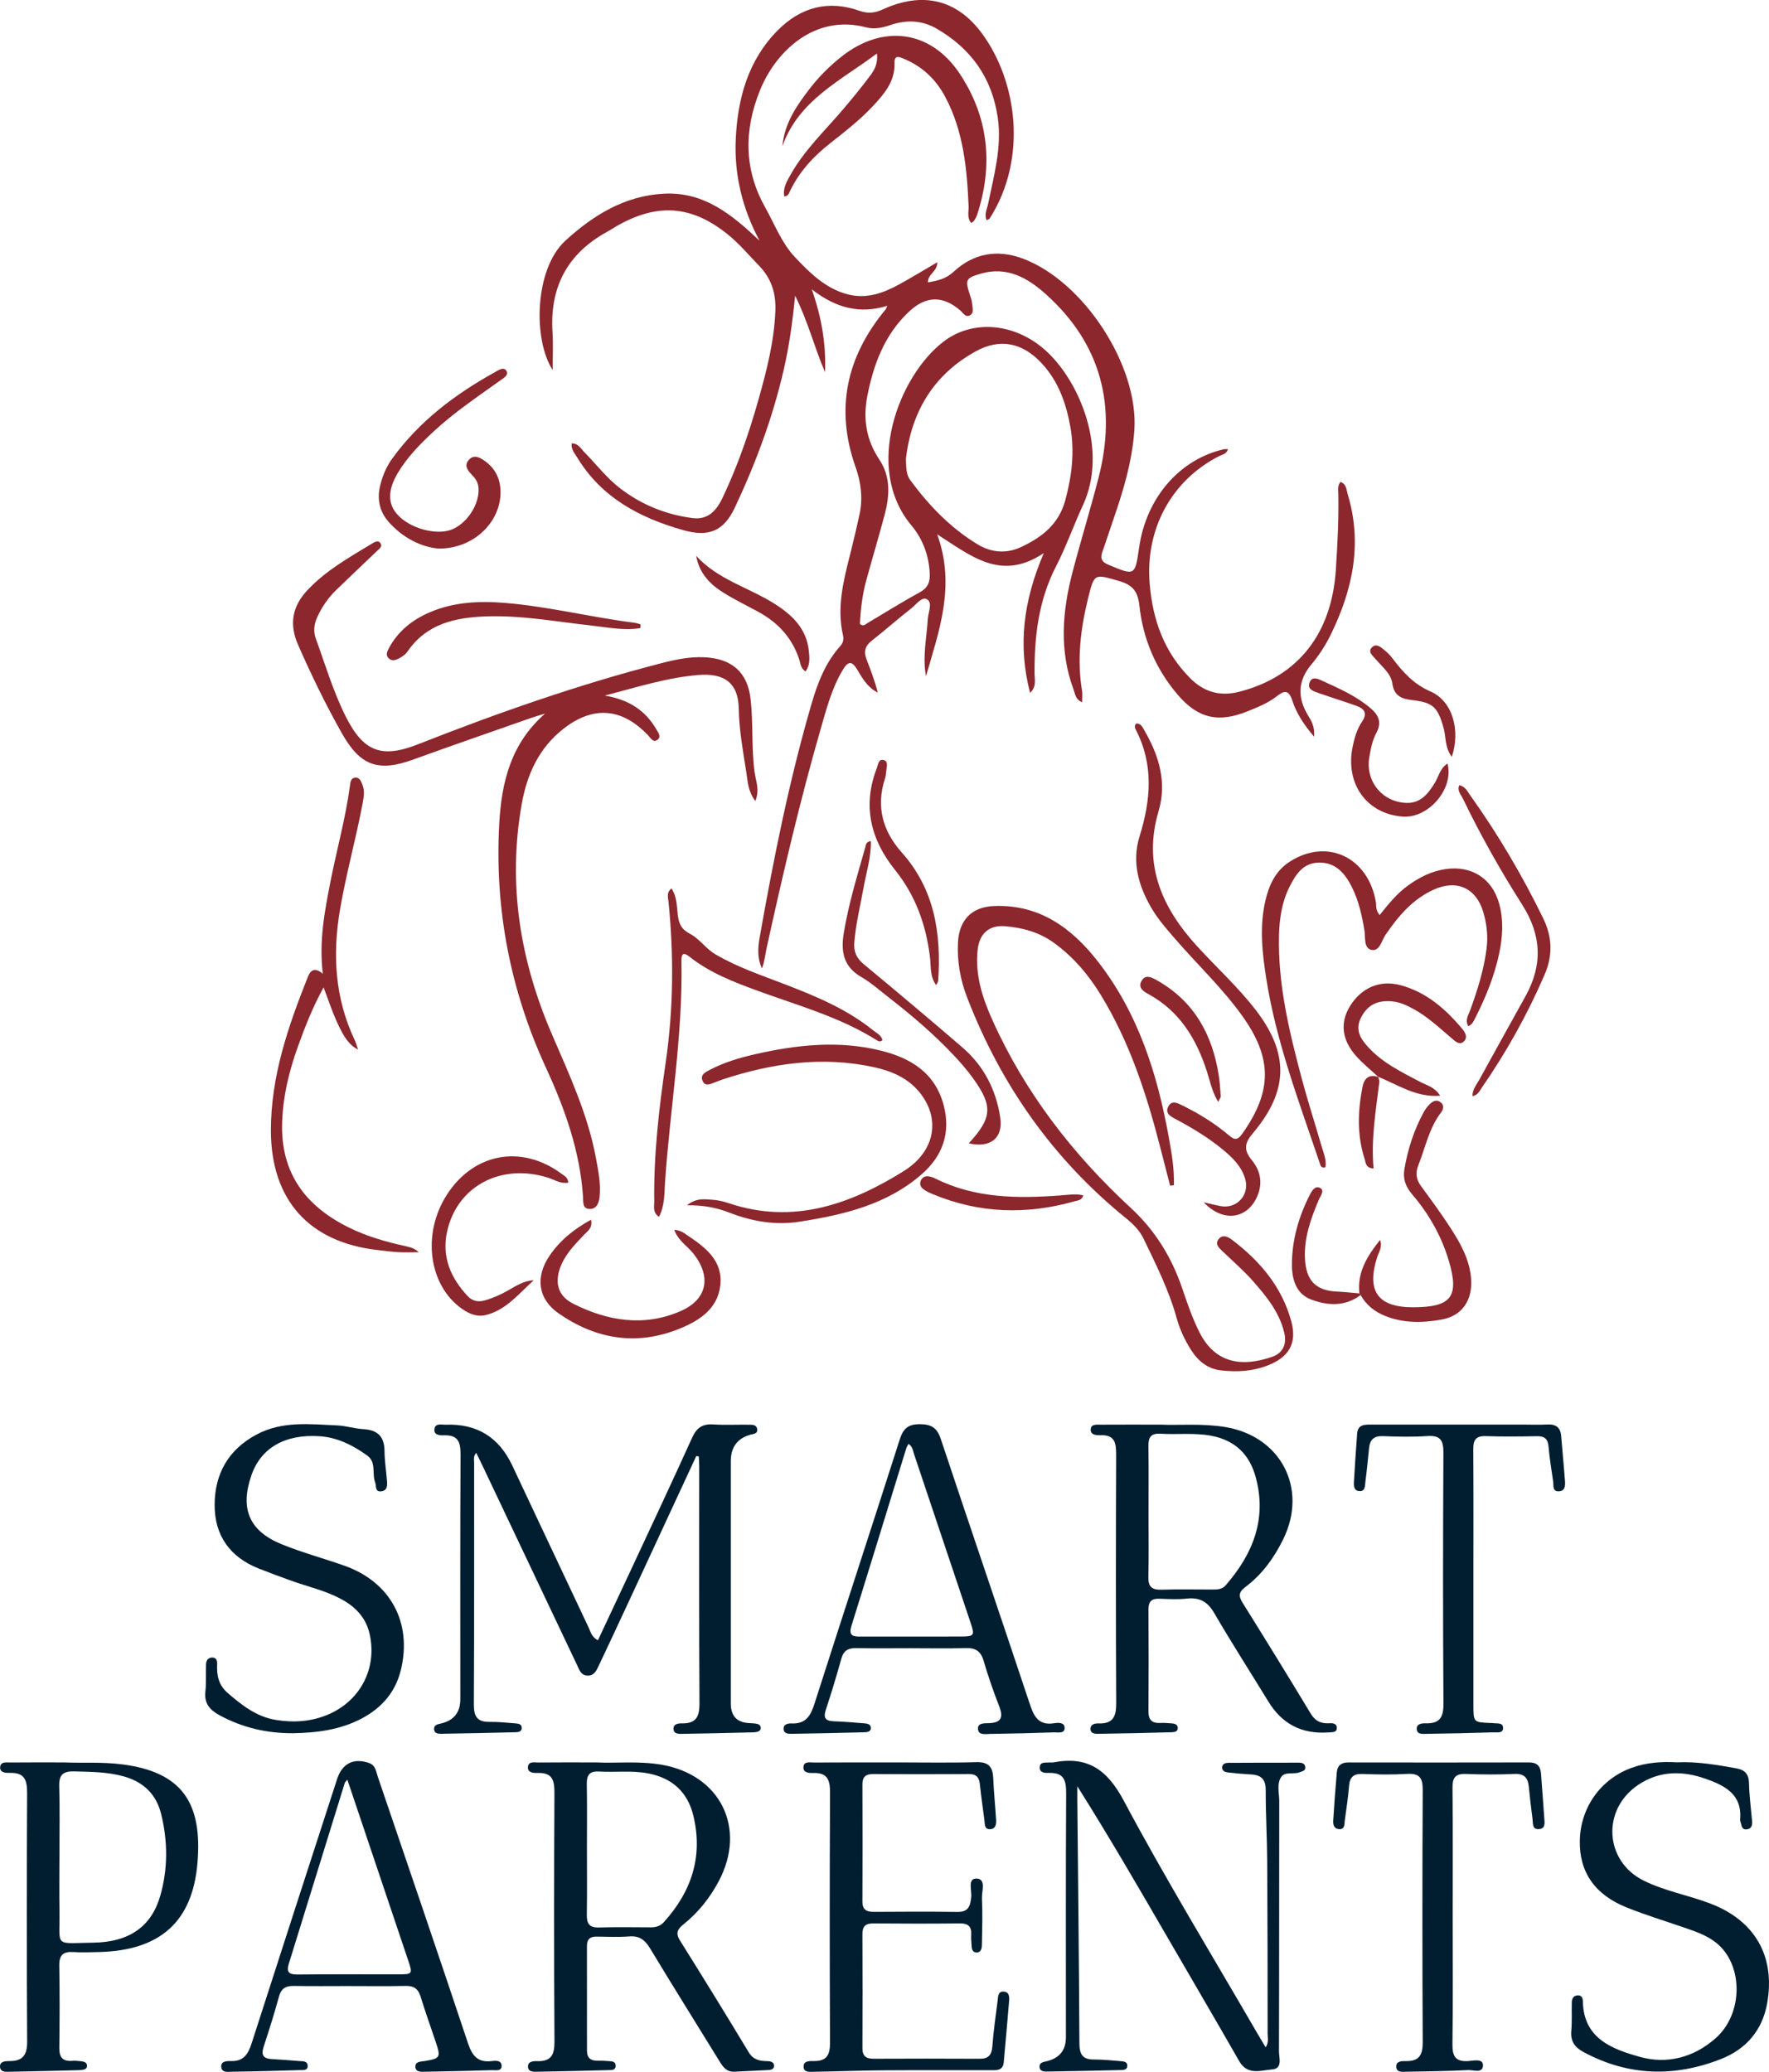 <svg width="374" height="438" viewBox="0 0 374 438" fill="none" xmlns="http://www.w3.org/2000/svg">
<path d="M147.204 307.815C142.28 318.434 137.359 329.055 132.429 339.67C130.486 343.854 128.526 348.03 126.554 352.2C126.08 353.2 125.613 354.267 124.215 354.222C122.806 354.176 122.491 353.027 122.02 352.038C115.297 337.867 108.575 323.695 101.852 309.526C101.5 308.784 101.131 308.05 100.686 307.139C100.013 307.895 100.243 308.641 100.242 309.293C100.226 326.27 100.277 343.247 100.178 360.222C100.163 362.737 100.775 364.043 103.467 364.013C105.307 363.992 107.152 364.186 108.992 364.327C109.634 364.376 110.376 364.497 110.301 365.389C110.242 366.093 109.6 366.187 109.048 366.2C103.786 366.324 98.525 366.444 93.263 366.525C92.643 366.534 91.844 366.461 91.775 365.621C91.691 364.622 92.547 364.519 93.269 364.346C95.969 363.699 97.321 361.996 97.323 359.238C97.323 341.985 97.284 324.73 97.366 307.477C97.378 304.947 96.906 303.376 93.975 303.428C93.204 303.442 91.771 303.501 91.837 302.246C91.914 300.768 93.353 301.22 94.267 301.186C100.807 300.951 105.483 303.821 108.295 309.795C113.681 321.229 119.057 332.669 124.461 344.095C124.876 344.972 125.055 346.046 126.41 346.767C128.685 341.917 130.951 337.117 133.192 332.306C137.594 322.855 142.035 313.424 146.332 303.927C147.274 301.845 148.511 300.982 150.775 301.129C153.259 301.291 155.762 301.158 158.256 301.19C158.973 301.199 159.89 301.11 160.072 302.057C160.277 303.131 159.285 303.118 158.618 303.309C155.877 304.092 154.506 305.959 154.505 308.908C154.505 325.978 154.505 343.046 154.505 360.116C154.505 362.752 155.783 364.134 158.339 364.262C158.891 364.291 159.447 364.318 159.989 364.419C160.467 364.508 160.863 364.805 160.831 365.343C160.799 365.888 160.36 366.082 159.879 366.166C159.697 366.198 159.512 366.216 159.328 366.219C154.343 366.337 149.36 366.47 144.373 366.543C143.599 366.554 142.474 366.648 142.394 365.544C142.314 364.424 143.426 364.311 144.209 364.325C147.138 364.378 147.898 362.916 147.882 360.16C147.782 343.461 147.833 326.76 147.828 310.06C147.828 309.339 147.767 308.618 147.735 307.895C147.559 307.869 147.381 307.842 147.204 307.815Z" fill="#011E31"/>
<path d="M245.28 301.172C249.213 301.347 254.102 300.882 258.981 301.672C270.758 303.581 276.579 314.636 271.301 325.392C269.376 329.318 266.828 332.858 263.294 335.504C261.798 336.624 261.861 337.482 262.754 338.91C267.591 346.657 272.384 354.432 277.101 362.252C278.044 363.817 279.228 364.394 280.958 364.302C281.669 364.264 282.634 364.278 282.627 365.293C282.62 366.337 281.637 366.157 280.935 366.242C280.844 366.253 280.749 366.244 280.658 366.249C275.185 366.602 271.014 364.419 268.147 359.701C264.348 353.481 260.397 347.351 256.738 341.052C255.339 338.639 253.674 337.653 250.942 337.95C249.026 338.158 247.066 338.05 245.128 337.979C243.491 337.918 242.794 338.55 242.805 340.234C242.853 347.428 242.855 354.623 242.805 361.816C242.792 363.628 243.6 364.321 245.322 364.239C246.059 364.205 246.8 364.257 247.537 364.312C248.189 364.36 248.967 364.453 249.004 365.259C249.045 366.128 248.237 366.191 247.601 366.207C242.527 366.337 237.451 366.463 232.375 366.531C231.608 366.541 230.488 366.584 230.553 365.386C230.601 364.492 231.547 364.307 232.266 364.335C235.42 364.456 236.007 362.745 235.991 359.964C235.898 342.533 235.912 325.1 235.978 307.669C235.987 305.166 235.796 303.269 232.578 303.408C231.815 303.44 230.43 303.366 230.608 302.048C230.747 301.021 231.895 301.188 232.694 301.183C236.574 301.158 240.451 301.172 245.281 301.172H245.28ZM242.819 319.816C242.819 324.333 242.896 328.852 242.785 333.367C242.734 335.441 243.523 336.13 245.542 336.068C249.138 335.958 252.741 336.036 256.343 336.034C257.366 336.034 258.366 336.02 259.131 335.142C264.904 328.505 267.901 321.076 265.464 312.215C264.154 307.452 261.094 304.477 256.093 303.529C252.506 302.849 248.91 303.312 245.326 303.097C243.35 302.977 242.76 303.848 242.794 305.712C242.878 310.413 242.821 315.115 242.821 319.817L242.819 319.816Z" fill="#011E31"/>
<path d="M126.096 372.581C130.104 372.798 135 372.23 139.876 373.069C152.305 375.205 157.9 386.497 151.97 397.668C150.091 401.21 147.625 404.327 144.485 406.827C143.155 407.886 142.823 408.734 143.779 410.26C148.671 418.082 153.523 425.932 158.278 433.837C159.269 435.484 160.614 435.709 162.236 435.733C162.896 435.744 163.662 435.915 163.646 436.731C163.628 437.573 162.824 437.601 162.181 437.635C159.877 437.756 157.57 437.838 155.267 437.964C153.591 438.057 152.838 436.932 152.089 435.716C147.204 427.78 142.255 419.883 137.443 411.903C136.367 410.121 135.196 409.197 133.035 409.366C130.739 409.544 128.419 409.437 126.11 409.407C124.718 409.389 124.088 410.007 124.092 411.398C124.108 418.778 124.108 426.156 124.099 433.536C124.097 435.082 124.912 435.669 126.362 435.644C127.1 435.632 127.841 435.652 128.576 435.714C129.293 435.774 130.211 435.725 130.156 436.789C130.109 437.674 129.289 437.619 128.663 437.635C123.68 437.763 118.697 437.886 113.712 437.966C112.918 437.979 111.765 438.078 111.642 437.065C111.481 435.764 112.753 435.71 113.612 435.735C116.586 435.815 117.24 434.32 117.224 431.578C117.119 414.052 117.128 396.525 117.217 378.998C117.231 376.359 116.773 374.714 113.697 374.812C112.929 374.837 111.522 374.837 111.615 373.557C111.708 372.275 113.007 372.609 113.858 372.6C117.645 372.559 121.432 372.583 126.092 372.583L126.096 372.581ZM124.09 390.947C124.09 395.56 124.137 400.173 124.067 404.787C124.04 406.596 124.545 407.532 126.561 407.477C130.254 407.375 133.952 407.434 137.648 407.448C138.721 407.452 139.614 407.158 140.359 406.336C146.211 399.885 148.655 392.46 146.594 383.867C145.409 378.919 142.201 375.926 137.132 374.922C133.641 374.231 130.129 374.719 126.633 374.511C124.684 374.395 124.03 375.221 124.062 377.107C124.142 381.718 124.088 386.333 124.088 390.947H124.09Z" fill="#011E31"/>
<path d="M267.589 432.815C268.288 431.718 268.001 430.789 268.001 429.918C267.994 417.742 267.987 405.563 267.91 393.386C267.878 388.408 267.579 383.431 267.595 378.453C267.602 376.202 266.676 375.25 264.546 375.129C262.89 375.036 261.233 374.897 259.588 374.7C258.942 374.621 258.252 374.313 258.4 373.475C258.512 372.839 259.135 372.672 259.703 372.668C264.69 372.643 269.679 372.632 274.666 372.638C275.235 372.638 275.825 372.803 275.948 373.46C276.114 374.356 275.366 374.427 274.766 374.668C273.485 375.179 271.685 374.443 270.87 375.661C269.871 377.155 270.46 379.074 270.456 380.803C270.424 398.425 270.456 416.045 270.399 433.666C270.394 435.053 271.237 437.313 268.939 437.487C266.575 437.667 263.756 438.814 262.005 435.753C257.054 427.105 252.014 418.509 247.014 409.89C240.77 399.123 234.532 388.351 227.768 377.621C227.768 378.567 227.76 379.512 227.768 380.458C227.928 397.613 228.124 414.768 228.208 431.923C228.219 434.19 228.786 435.399 231.241 435.388C233.173 435.381 235.11 435.589 237.041 435.742C237.686 435.794 238.417 435.92 238.328 436.82C238.258 437.528 237.615 437.607 237.067 437.619C231.806 437.742 226.546 437.856 221.285 437.934C220.661 437.943 219.864 437.852 219.778 437.035C219.673 436.034 220.536 435.931 221.26 435.76C223.987 435.116 225.351 433.43 225.353 430.704C225.353 413.545 225.307 396.384 225.402 379.226C225.416 376.518 225.049 374.709 221.797 374.801C221.051 374.823 219.645 374.853 219.83 373.471C219.976 372.394 221.112 372.677 221.902 372.592C222.176 372.561 222.463 372.624 222.731 372.574C229.934 371.205 234.065 374.064 237.597 380.695C246.444 397.294 256.271 413.374 265.707 429.66C266.291 430.67 266.901 431.663 267.591 432.819L267.589 432.815Z" fill="#011E31"/>
<path d="M13.655 372.583C17.157 372.75 21.483 372.44 25.824 372.992C38.436 374.597 42.86 381.092 41.738 393.951C40.651 406.434 33.672 412.327 21.037 412.665C19.192 412.715 17.337 412.787 15.497 412.671C13.386 412.539 12.495 413.287 12.532 415.498C12.632 421.306 12.618 427.118 12.539 432.928C12.511 434.959 13.288 435.832 15.31 435.668C15.948 435.616 16.601 435.7 17.243 435.767C17.82 435.828 18.403 436.054 18.403 436.715C18.403 437.402 17.792 437.539 17.22 437.605C17.036 437.626 16.852 437.639 16.667 437.644C11.869 437.76 7.071 437.895 2.273 437.97C1.41 437.982 0.121 438.184 0.007 436.989C-0.112 435.73 1.187 435.719 2.052 435.718C4.928 435.718 5.757 434.329 5.741 431.539C5.636 414.109 5.647 396.678 5.732 379.247C5.745 376.555 5.388 374.707 2.118 374.794C1.36 374.814 -0.077 374.832 0.034 373.553C0.137 372.33 1.437 372.608 2.3 372.597C5.809 372.558 9.318 372.581 13.655 372.581V372.583ZM12.562 392.532C12.562 396.308 12.511 400.084 12.573 403.859C12.707 411.789 11.224 410.798 19.689 410.687C27.354 410.588 32.041 407.244 33.894 400.745C35.514 395.062 35.484 389.296 34.084 383.551C33.05 379.301 30.34 376.717 26.163 375.538C22.745 374.573 19.257 374.586 15.75 374.481C13.37 374.41 12.448 375.15 12.521 377.613C12.669 382.582 12.566 387.559 12.564 392.532H12.562Z" fill="#011E31"/>
<path d="M189.542 372.579C195.174 372.579 200.81 372.691 206.438 372.527C209.017 372.452 209.887 373.542 209.988 375.894C210.115 378.837 210.413 381.771 210.596 384.713C210.657 385.685 210.48 386.716 209.241 386.702C208.073 386.689 208.232 385.589 208.127 384.813C207.781 382.257 207.428 379.704 207.152 377.14C206.996 375.7 206.365 375.032 204.848 375.041C198.107 375.082 191.366 375.084 184.626 375.039C182.975 375.029 182.321 375.67 182.33 377.331C182.372 385.537 182.372 393.745 182.331 401.952C182.323 403.677 183.137 404.183 184.713 404.174C190.624 404.138 196.534 404.104 202.443 404.188C204.746 404.22 205.137 402.943 205.335 401.061C205.483 399.658 204.509 397.066 206.476 397.135C208.549 397.208 207.535 399.822 207.604 401.3C207.756 404.519 207.654 407.752 207.597 410.979C207.583 411.784 207.522 412.836 206.353 412.745C205.404 412.672 205.449 411.725 205.39 411.002C205.337 410.359 205.29 409.709 205.333 409.068C205.452 407.314 204.727 406.593 202.914 406.615C196.82 406.684 190.725 406.672 184.63 406.622C182.979 406.608 182.321 407.234 182.33 408.901C182.374 416.924 182.374 424.947 182.333 432.97C182.324 434.672 183.107 435.231 184.696 435.226C192.175 435.197 199.654 435.188 207.134 435.231C209.034 435.242 209.673 434.383 209.806 432.564C210.045 429.352 210.509 426.158 210.915 422.96C211.026 422.091 210.958 420.885 212.317 421.04C213.394 421.163 213.41 422.187 213.344 423.013C212.992 427.327 212.6 431.638 212.215 435.949C212.046 437.857 210.587 437.647 209.314 437.649C201.742 437.665 194.17 437.622 186.598 437.677C181.8 437.713 177.002 437.904 172.204 437.973C171.34 437.985 170.008 438.199 169.901 437.044C169.767 435.591 171.227 435.71 172.153 435.712C174.863 435.719 175.489 434.318 175.478 431.843C175.401 414.23 175.396 396.617 175.483 379.004C175.496 376.36 175.002 374.731 171.946 374.817C171.176 374.838 169.774 374.849 169.86 373.565C169.945 372.265 171.247 372.609 172.09 372.604C177.908 372.568 183.726 372.586 189.543 372.584L189.542 372.579Z" fill="#011E31"/>
<path d="M354.582 372.561C358.854 372.378 362.944 373.094 367.039 373.82C368.842 374.141 369.73 374.997 369.773 376.956C369.831 379.621 370.183 382.281 370.422 384.941C370.505 385.876 370.318 386.661 369.227 386.74C368.175 386.816 368.232 385.853 367.988 385.205C367.924 385.036 367.872 384.84 367.888 384.663C368.378 379.325 364.652 377.468 360.594 376.039C355.657 374.297 350.79 374.317 346.283 377.374C338.573 382.603 339.236 393.489 347.518 397.577C352.013 399.796 356.987 400.656 361.644 402.438C371.051 406.04 375.35 413.577 373.626 423.437C372.608 429.261 369.131 433.205 363.869 435.278C354.022 439.159 344.232 438.922 334.751 433.791C332.923 432.803 332.016 431.528 332.201 429.379C332.374 427.363 332.258 425.325 332.306 423.297C332.326 422.479 332.679 421.835 333.608 421.824C334.488 421.814 334.64 422.52 334.652 423.17C334.806 431.008 340.936 433.214 346.691 434.829C352.396 436.43 358.053 435.005 362.719 430.887C368.637 425.665 368.626 415.124 362.657 410.573C360.87 409.211 358.786 408.438 356.689 407.71C352.418 406.227 348.076 404.92 343.886 403.236C337.097 400.506 333.859 395.683 334.002 389.07C334.15 382.128 338.398 376.149 344.844 373.767C348.028 372.59 351.323 372.38 354.58 372.563L354.582 372.561Z" fill="#011E31"/>
<path d="M61.823 366.406C56.367 366.426 51.231 365.225 46.404 362.605C44.322 361.474 43.151 360.103 43.422 357.596C43.628 355.68 43.486 353.727 43.562 351.793C43.594 350.967 44.067 350.36 44.965 350.412C45.823 350.462 45.935 351.199 45.907 351.847C45.802 354.149 46.201 356.205 48.064 357.833C51.086 360.473 54.249 362.938 58.3 363.596C62.067 364.209 65.835 363.984 69.443 362.428C76.227 359.499 79.759 352.652 78.148 345.442C77.363 341.929 75.095 339.631 72.039 338C68.759 336.25 65.125 335.441 61.654 334.2C59.309 333.363 56.974 332.496 54.661 331.576C48.597 329.161 45.365 324.596 45.377 318.156C45.39 311.6 48.25 306.478 54.226 303.275C59.685 300.348 65.528 301.088 71.314 301.338C73.145 301.416 74.951 302.025 76.784 302.124C79.8 302.288 81.271 303.659 81.294 306.745C81.311 308.857 81.647 310.963 81.817 313.075C81.894 314.024 81.895 315.076 80.69 315.261C79.203 315.489 79.599 314.122 79.307 313.359C78.602 311.518 79.615 309.136 77.645 307.715C74.614 305.529 71.33 303.862 67.514 303.622C60.206 303.163 55.148 306.107 53.142 311.912C50.723 318.915 52.661 323.645 59.502 326.441C63.847 328.216 68.416 329.441 72.851 331.01C82.539 334.437 87.18 343.032 84.76 352.999C83.625 357.68 80.763 361.007 76.555 363.254C71.947 365.715 66.937 366.335 61.825 366.41L61.823 366.406Z" fill="#011E31"/>
<path d="M192.751 348.441C188.873 348.441 184.993 348.498 181.117 348.416C179.406 348.38 178.364 348.875 177.876 350.645C176.872 354.286 175.763 357.902 174.586 361.492C174.012 363.242 174.592 363.833 176.31 363.888C178.429 363.956 180.543 364.155 182.658 364.312C183.316 364.362 184.091 364.469 184.113 365.272C184.137 366.123 183.339 366.194 182.692 366.21C177.619 366.335 172.545 366.456 167.471 366.534C166.766 366.545 165.786 366.548 165.675 365.635C165.538 364.485 166.617 364.307 167.399 364.341C170.437 364.469 171.413 362.63 172.228 360.08C178.175 341.468 184.28 322.905 190.226 304.291C190.963 301.989 192.016 301.06 194.503 301.079C196.914 301.097 198.116 301.847 198.893 304.185C205.123 322.901 211.513 341.563 217.733 360.281C218.619 362.95 219.627 364.804 222.856 364.3C223.678 364.172 225.072 364.059 225.083 365.274C225.095 366.563 223.717 366.199 222.877 366.228C218.359 366.376 213.838 366.495 209.318 366.557C208.373 366.57 206.911 366.876 206.768 365.599C206.613 364.198 208.109 364.314 209.043 364.285C211.659 364.205 212.174 363.089 211.256 360.735C210.019 357.561 208.901 354.329 207.941 351.06C207.335 348.991 206.166 348.343 204.103 348.409C200.321 348.532 196.532 348.444 192.747 348.444L192.751 348.441ZM192.073 305.24C191.899 305.581 191.699 305.865 191.601 306.181C187.741 318.689 183.922 331.209 180.014 343.703C179.318 345.928 180.491 345.984 182.078 345.98C189.005 345.961 195.932 345.982 202.858 345.969C206.037 345.962 206.132 345.838 205.142 342.878C201.197 331.074 197.237 319.274 193.27 307.477C193.016 306.725 192.983 305.844 192.075 305.242L192.073 305.24Z" fill="#011E31"/>
<path d="M73.792 419.857C69.914 419.857 66.034 419.91 62.158 419.834C60.429 419.8 59.45 420.348 58.971 422.118C58.004 425.674 56.884 429.19 55.74 432.694C55.209 434.318 55.567 435.182 57.355 435.29C59.288 435.408 61.219 435.534 63.148 435.705C63.929 435.775 65.061 435.62 65.049 436.777C65.04 437.781 63.989 437.614 63.303 437.634C58.6 437.772 53.895 437.908 49.189 437.963C48.275 437.974 46.823 438.296 46.768 436.875C46.722 435.684 48.061 435.695 48.925 435.716C51.614 435.78 52.513 434.097 53.224 431.886C59.202 413.282 65.239 394.697 71.266 376.108C72.344 372.782 74.767 371.584 78.007 372.7C79.405 373.181 79.492 374.479 79.863 375.572C86.246 394.335 92.659 413.088 98.922 431.891C99.808 434.55 100.95 436.077 103.943 435.721C104.751 435.625 106.106 435.493 106.051 436.813C106.004 437.922 104.776 437.619 104.016 437.642C99.313 437.785 94.608 437.894 89.903 437.97C89.111 437.983 87.959 438.088 87.831 437.073C87.667 435.768 88.927 435.858 89.797 435.712C93.06 435.16 93.206 434.95 92.167 431.81C91.095 428.571 89.917 425.368 88.927 422.104C88.408 420.397 87.456 419.789 85.706 419.83C81.737 419.923 77.766 419.859 73.796 419.861L73.792 419.857ZM73.439 376.242C73.127 376.61 72.95 376.728 72.902 376.886C68.953 389.638 65.022 402.396 61.062 415.144C60.531 416.853 61.026 417.434 62.839 417.416C69.941 417.345 77.044 417.395 84.145 417.384C87.258 417.379 87.278 417.355 86.242 414.273C82.371 402.752 78.488 391.234 74.609 379.714C74.236 378.606 73.862 377.497 73.439 376.24V376.242Z" fill="#011E31"/>
<path d="M307.122 405.307C307.122 414.254 307.201 423.203 307.072 432.148C307.035 434.737 307.755 435.917 310.49 435.711C311.551 435.631 313.523 435.145 313.527 436.597C313.53 438.399 311.526 437.575 310.417 437.628C306.085 437.833 301.745 437.91 297.407 437.967C296.562 437.977 295.259 438.212 295.193 436.946C295.127 435.68 296.425 435.709 297.28 435.721C300.089 435.764 300.802 434.365 300.789 431.731C300.698 413.93 300.702 396.127 300.789 378.325C300.802 375.802 300.044 374.855 297.471 375.01C294.342 375.199 291.19 375.14 288.054 375.026C286.189 374.958 285.378 375.658 285.224 377.504C285.017 379.979 284.641 382.442 284.31 384.906C284.204 385.679 284.356 386.759 283.119 386.694C282.056 386.637 281.81 385.748 281.867 384.87C282.088 381.47 282.331 378.069 282.625 374.675C282.746 373.281 283.543 372.587 285.025 372.588C297.771 372.608 310.517 372.61 323.263 372.583C324.864 372.579 325.668 373.283 325.786 374.841C326.028 378.056 326.28 381.272 326.501 384.487C326.563 385.397 326.742 386.535 325.454 386.676C323.868 386.848 324.131 385.454 324.007 384.543C323.695 382.262 323.441 379.972 323.213 377.681C323.028 375.824 322.236 374.928 320.186 375.017C316.775 375.167 313.348 375.159 309.936 375.021C307.728 374.93 307.065 375.774 307.087 377.916C307.174 387.046 307.124 396.178 307.124 405.31L307.122 405.307Z" fill="#011E31"/>
<path d="M311.507 333.826C311.507 342.682 311.501 351.539 311.507 360.395C311.508 364.096 311.519 364.096 315.085 364.248C315.27 364.255 315.459 364.235 315.638 364.267C316.477 364.422 317.807 364.05 317.774 365.368C317.745 366.481 316.515 366.199 315.752 366.222C311.045 366.363 306.338 366.482 301.631 366.539C300.791 366.55 299.498 366.732 299.522 365.407C299.539 364.381 300.679 364.292 301.476 364.314C304.361 364.39 305.19 363.051 305.172 360.226C305.056 342.513 305.068 324.801 305.163 307.088C305.177 304.501 304.526 303.401 301.77 303.588C298.643 303.801 295.489 303.725 292.352 303.607C290.464 303.536 289.634 304.364 289.452 306.113C289.204 308.495 288.976 310.881 288.671 313.256C288.562 314.098 288.694 315.341 287.321 315.218C286.246 315.122 286.196 314.118 286.246 313.276C286.447 309.873 286.665 306.47 286.923 303.072C287.073 301.102 288.558 301.161 289.987 301.161C300.611 301.165 311.234 301.161 321.858 301.161C323.613 301.161 325.372 301.241 327.123 301.145C328.933 301.045 329.91 301.745 330.06 303.584C330.313 306.706 330.627 309.823 330.857 312.946C330.93 313.95 330.985 315.202 329.564 315.266C328.163 315.33 328.492 314.039 328.369 313.208C328.006 310.747 327.603 308.287 327.391 305.812C327.25 304.159 326.513 303.591 324.916 303.62C321.314 303.684 317.708 303.729 314.11 303.604C311.959 303.529 311.462 304.485 311.476 306.426C311.542 315.558 311.507 324.692 311.505 333.826H311.507Z" fill="#011E31"/>
<path d="M198.139 112.964C202.09 123.857 198.529 133.362 195.771 142.959C194.999 138.883 195.916 134.873 196.156 130.842C196.242 129.413 197.222 127.479 196.012 126.717C194.906 126.023 193.696 127.814 192.653 128.626C189.813 130.833 187.124 133.235 184.293 135.457C182.907 136.544 182.572 137.754 183.18 139.33C184.066 141.629 184.943 143.931 185.58 146.413C183.489 145.38 182.34 143.452 181.247 141.586C180.085 139.599 179.268 139.818 178.197 141.597C175.875 145.448 174.759 149.753 173.536 153.994C169.141 169.241 165.533 184.687 162.131 200.18C161.803 201.678 161.66 203.218 161.093 204.737C160.095 202.639 160.212 200.399 160.589 198.281C163.529 181.66 166.822 165.112 171.546 148.884C172.843 144.431 174.474 140.121 177.644 136.59C178.263 135.901 178.423 135.169 178.224 134.297C176.877 128.407 178.322 122.768 179.753 117.12C180.456 114.351 181.105 111.568 181.711 108.778C182.456 105.349 182.046 102.009 180.878 98.713C176.514 86.392 178.987 75.356 187.229 65.423C187.338 65.293 187.377 65.106 187.582 64.647C181.807 66.434 176.747 65.151 171.625 61.166C173.764 67.278 174.647 72.878 174.437 78.686C172.211 73.578 170.905 68.151 168.1 62.499C167.547 68.222 166.829 73.224 165.695 78.159C163.37 88.278 159.767 97.946 155.357 107.313C153.009 112.3 149.813 113.591 144.469 112.081C135.234 109.473 127.141 105.189 121.992 96.648C121.484 95.804 120.729 95.044 120.861 93.754C122.191 93.669 122.728 94.766 123.434 95.48C126.026 98.099 128.246 101.063 131.224 103.325C135.754 106.765 140.825 108.798 146.43 109.526C149.789 109.962 151.542 107.808 152.785 105.189C155.955 98.505 158.365 91.529 160.373 84.419C162.102 78.294 163.677 72.139 163.928 65.717C164.072 62.015 163.11 58.892 160.469 56.163C158.289 53.91 156.283 51.501 153.821 49.522C146.393 43.551 139.316 42.893 130.962 47.465C130.072 47.953 129.229 48.526 128.337 49.014C119.922 53.633 116.197 60.753 116.814 70.28C116.983 72.889 116.839 75.517 116.839 78.22C112.638 71.724 113.018 56.836 119.531 50.878C125.377 45.531 132.053 41.376 140.363 40.945C148.916 40.501 154.837 45.46 160.592 50.905C156.946 44.114 155.193 36.919 155.555 29.345C155.965 20.77 158.164 12.719 164.441 6.398C169.286 1.523 175.118 -0.06 181.707 2.285C183.537 2.936 184.986 2.746 186.691 1.968C194.963 -1.812 202.259 -0.185 207.587 7.042C215.03 17.141 217.318 33.472 209.239 46.188C209.157 46.318 208.94 46.365 208.59 46.557C208.041 45.33 208.671 44.23 208.888 43.167C210.122 37.129 211.848 31.161 210.946 24.876C209.731 16.425 205.251 10.213 197.934 6.006C194.892 4.258 191.572 4.168 188.281 5.285C186.571 5.865 184.852 6.245 183.121 5.785C172.244 2.901 164.005 10.895 160.703 19.021C157.292 27.413 157.23 35.739 161.762 43.817C163.748 47.356 165.262 51.364 167.966 54.247C171.076 57.56 174.487 61.008 179.24 62.233C183.182 63.249 186.728 61.974 190.109 60.119C192.744 58.675 195.308 57.103 198.166 55.434C198.191 57.438 196.124 57.929 196.185 59.697C198.24 59.334 199.961 58.985 201.633 57.434C205.832 53.542 210.849 52.637 216.302 54.688C229.16 59.53 240.776 77.365 239.822 90.979C239.367 97.467 237.524 103.663 235.397 109.777C234.609 112.042 233.899 114.335 233.084 116.589C232.585 117.971 232.858 118.774 234.313 119.381C239.972 121.739 239.956 121.778 240.838 115.703C242.354 105.262 249.321 97.164 258.675 94.985C258.926 94.926 259.197 94.954 259.607 94.935C259.354 96 258.427 96.076 257.783 96.404C247.638 101.555 242.134 111.884 243.054 123.3C243.678 131.051 246.116 137.863 251.675 143.42C254.595 146.338 257.988 147.282 262.064 146.226C274.43 143.023 281.55 133.988 282.425 120.426C282.769 115.085 283.049 109.751 282.944 104.397C282.928 103.594 282.75 102.737 283.384 101.886C284.689 102.294 284.648 103.565 284.934 104.51C288.091 114.937 285.971 124.751 281.313 134.229C280.213 136.467 278.847 138.564 277.239 140.482C274.373 143.901 274.256 147.465 276.531 151.213C277.231 152.369 277.977 153.524 277.822 155.748C275.595 153.118 274.079 150.754 273.227 148.126C272.467 145.783 271.524 145.946 269.939 147.191C268.105 148.631 265.94 149.482 263.802 150.353C257.591 152.88 253.249 151.883 248.954 146.829C244.342 141.403 241.646 135.064 240.89 128.035C240.576 125.127 239.535 123.674 236.673 122.85C231.316 121.308 231.36 121.128 230.018 126.587C228.44 132.997 227.67 139.458 228.766 146.044C228.884 146.746 228.782 147.485 228.782 148.455C227.363 147.885 227.309 146.682 226.967 145.763C223.918 137.546 224.582 129.258 226.739 121.003C228.488 114.312 230.529 107.698 232.252 101.001C236.117 85.963 232.913 72.83 221.18 62.256C217.313 58.771 212.926 56.227 207.335 57.861C204.165 58.787 204.006 59.133 205.039 62.284C205.238 62.895 205.47 63.522 205.513 64.154C205.572 65.028 206.007 66.16 205.03 66.678C204.117 67.163 203.595 66.123 202.997 65.612C199.346 62.487 195.796 62.476 192.155 65.906C187.04 70.727 184.69 76.959 183.371 83.711C182.419 88.579 183.144 93.019 185.917 97.175C188.374 100.855 188.078 104.895 187.003 108.923C185.765 113.555 184.391 118.149 183.123 122.775C182.296 125.798 181.948 128.894 181.802 131.916C182.565 132.516 182.971 131.977 183.407 131.718C187.062 129.559 190.654 127.285 194.384 125.26C196.122 124.317 196.648 123.135 196.565 121.26C196.392 117.408 195.065 113.906 192.688 111.068C182.51 98.909 190.057 79.411 199.501 72.2C205.616 67.531 214.406 68.231 220.884 73.936C228.171 80.353 234.395 95.06 228.95 106.809C226.976 111.07 225.427 115.535 223.269 119.721C219.564 126.906 218.651 134.617 218.733 142.549C218.746 143.762 219.17 145.129 217.783 146.488C215.162 136.44 216.351 127.011 220.677 116.929C211.629 122.987 205.344 117.553 198.132 112.955L198.139 112.964ZM191.522 96.979C191.622 98.596 191.464 100.17 192.485 101.555C196.406 106.871 200.917 111.565 206.606 115.033C209.589 116.851 212.743 117.109 215.87 115.648C220.242 113.604 223.833 110.862 225.214 105.782C226.618 100.622 227.227 95.498 226.29 90.225C225.403 85.246 223.754 80.589 220.235 76.8C216.179 72.433 211.418 71.427 206.23 74.308C197.353 79.236 192.708 87.038 191.521 96.979H191.522Z" fill="#8C272D"/>
<path d="M159.694 169.333C158.116 167.285 158.087 165.184 157.784 163.251C157.085 158.794 156.263 154.304 156.188 149.815C156.097 144.36 153.113 142.239 147.603 142.7C141.071 143.245 134.784 145.237 127.859 147.05C132.982 147.896 136.451 150.208 138.751 154.168C139.143 154.843 139.88 155.739 139.006 156.39C138.088 157.076 137.567 156.025 137.029 155.459C131.513 149.664 125.452 149.122 119.118 154.072C113.983 158.084 111.433 163.642 110.315 169.915C107.306 186.789 109.911 202.913 116.646 218.558C120.362 227.189 124.361 235.751 126.046 245.106C126.52 247.734 127.064 250.374 126.759 253.068C126.618 254.311 126.124 255.607 124.668 255.58C123.086 255.552 123.338 254.076 123.266 253.029C122.621 243.386 119.447 234.446 115.454 225.785C107.885 209.371 104.558 192.209 105.549 174.151C106.038 165.27 108.031 157.172 115.229 150.865C114.345 151.133 113.45 151.366 112.58 151.672C104.13 154.64 95.663 157.564 87.244 160.614C79.97 163.249 76.147 161.857 72.334 155.117C68.875 149.007 65.82 142.711 63.003 136.28C61.094 131.923 61.809 128.189 64.945 124.819C68.834 120.64 73.769 117.871 78.584 114.956C79.166 114.604 80.014 114.052 80.506 114.951C80.865 115.606 80.105 116.096 79.656 116.527C76.794 119.274 73.895 121.984 71.053 124.753C69.386 126.376 68.085 128.278 67.106 130.395C66.419 131.88 66.195 133.425 66.757 134.969C68.775 140.512 70.442 146.195 73.104 151.489C76.846 158.929 80.674 160.379 88.387 157.341C105.239 150.705 122.305 144.712 139.864 140.19C142.818 139.429 145.785 138.808 148.882 138.947C154.676 139.209 158.044 142.063 158.693 147.796C159.275 152.92 158.843 158.112 159.537 163.251C159.788 165.106 160.658 166.988 159.697 169.331L159.694 169.333Z" fill="#8C272D"/>
<path d="M247.382 250.65C246.676 247.91 245.966 245.17 245.264 242.43C242.386 231.225 238.816 220.287 232.73 210.334C230.105 206.041 226.898 202.263 222.79 199.299C219.696 197.066 216.15 196.092 212.418 195.804C209.086 195.545 207.048 197.392 206.688 200.817C206.126 206.145 207.719 211.02 209.871 215.784C216.774 231.081 226.842 244.069 239.102 255.392C244.281 260.174 247.747 265.884 249.979 272.461C251.047 275.606 252.112 278.752 253.625 281.722C256.915 288.18 262.494 289.084 268.971 286.83C271.207 286.052 272.106 284.213 271.498 281.69C270.462 277.383 267.766 274.096 264.974 270.909C262.975 268.626 260.65 266.627 258.457 264.515C257.708 263.794 256.799 263.035 257.642 261.958C258.455 260.92 259.566 261.417 260.377 262.028C266.343 266.525 271.036 272.041 273.01 279.368C274.272 284.054 272.448 286.965 267.916 288.701C264.724 289.923 261.404 290.083 258.086 289.697C255.367 289.38 253.344 287.775 251.875 285.482C250.52 283.369 249.445 281.106 248.783 278.704C247.153 272.791 244.415 267.357 241.776 261.871C240.913 260.078 239.542 258.744 238.018 257.507C222.601 245.001 211.591 229.316 204.468 210.868C203.029 207.142 202.327 203.248 202.536 199.213C202.782 194.447 205.483 191.707 210.218 191.534C219.755 191.185 226.55 196.156 232.045 203.178C240.63 214.148 244.695 227.034 247.121 240.517C247.719 243.834 248.298 247.185 248.18 250.575L247.38 250.648L247.382 250.65Z" fill="#8C272D"/>
<path d="M310.408 216.94C309.679 215.565 310.487 214.515 310.868 213.457C312.371 209.285 313.692 205.092 314.277 200.659C314.637 197.92 314.338 195.303 313.569 192.746C312.049 187.682 307.944 185.889 303.118 188.071C298.653 190.09 295.64 193.663 292.946 197.593C292.099 198.827 291.696 201.147 289.983 200.812C288.27 200.477 288.714 198.221 288.469 196.727C287.943 193.53 287.246 190.369 285.779 187.467C284.349 184.64 282.391 182.295 278.841 182.353C275.449 182.41 273.896 184.937 272.601 187.533C271.011 190.72 270.494 194.187 270.406 197.724C270.151 208.087 272.56 218.035 275.192 227.934C276.47 232.745 278.007 237.487 279.391 242.269C279.817 243.738 280.478 245.187 280.23 246.756C279.266 247.027 279.177 246.368 279.014 245.889C274.694 233.048 269.831 220.36 267.711 206.885C266.849 201.405 266.247 195.892 267.527 190.398C268.295 187.1 269.661 184.1 272.671 182.163C280.548 177.094 289.261 181.182 290.887 190.699C291.022 191.491 290.769 192.372 291.689 193.449C293.526 191.142 295.343 188.881 297.707 187.18C300.146 185.427 302.736 184.123 305.749 183.712C311.155 182.973 315.452 185.72 316.925 190.944C317.927 194.496 317.699 198.065 316.943 201.626C315.919 206.444 314.06 210.955 311.836 215.326C311.517 215.953 311.223 216.644 310.408 216.941V216.94Z" fill="#8C272D"/>
<path d="M165.411 30.899C165.864 26.047 168.41 22.347 171.168 18.772C173.148 16.206 175.435 13.918 177.979 11.914C186.65 5.082 196.743 6.339 202.885 15.556C209.02 24.765 210.042 34.914 206.565 45.456C206.422 45.887 206.173 46.288 205.936 46.678C205.848 46.82 205.652 46.897 205.324 47.134C204.392 46.037 204.828 44.728 204.779 43.556C204.434 35.599 203.689 27.74 199.861 20.52C197.884 16.788 195.017 14.054 191.107 12.43C190.121 12.02 189.049 11.525 189.114 13.377C189.247 17.141 187.021 19.758 184.687 22.281C181.921 25.271 178.705 27.774 175.519 30.281C171.901 33.128 168.885 36.399 166.929 40.592C166.74 40.996 166.579 41.461 165.802 41.53C165.477 39.7 166.397 38.247 167.219 36.8C170.161 31.609 174.499 27.537 178.309 23.04C180.274 20.72 182.205 18.362 184.023 15.928C184.89 14.769 185.628 13.445 185.403 11.305C177.717 17.082 168.892 21.131 165.41 30.902L165.411 30.899Z" fill="#8C272D"/>
<path d="M68.254 205.873C67.409 198.995 68.625 192.74 69.841 186.504C71.164 179.724 73.047 173.056 73.976 166.194C74.075 165.464 74.118 164.554 74.978 164.405C76.012 164.227 76.336 165.167 76.641 165.94C77.138 167.198 76.923 168.466 76.682 169.75C75.273 177.267 73.198 184.638 71.902 192.188C70.251 201.797 70.798 211.086 75.042 219.999C75.309 220.564 75.455 221.185 75.703 221.91C73.931 220.95 72.813 219.574 71.191 215.966C70.185 213.728 69.422 211.382 68.415 208.73C66.109 212.916 64.483 217.083 62.971 221.285C61.124 226.42 59.846 231.656 59.65 237.177C59.27 247.917 64.537 254.97 73.803 259.526C77.632 261.41 81.721 262.567 85.88 263.474C86.77 263.668 87.651 263.894 88.533 264.727C87.08 264.727 85.623 264.788 84.174 264.709C82.701 264.629 81.236 264.423 79.77 264.255C65.293 262.592 57.31 253.624 57.277 239.074C57.25 227.572 60.916 216.971 65.1 206.487C65.719 204.936 66.701 204.516 68.249 205.869L68.254 205.873Z" fill="#8C272D"/>
<path d="M254.496 254.175C256.109 254.542 257.075 254.797 258.058 254.979C261.504 255.616 264.245 252.594 263.253 249.215C262.462 246.519 260.511 244.657 258.429 242.948C255.421 240.48 252.099 238.479 248.671 236.648C247.61 236.082 246.253 235.448 246.968 233.979C247.706 232.466 249.038 233.228 250.097 233.753C253.581 235.484 256.888 237.515 259.851 240.042C261.057 241.069 261.677 241.023 262.642 239.664C268.998 230.716 269.019 223.67 262.635 214.762C258.423 208.887 253.165 203.93 248.455 198.496C246.638 196.4 244.805 194.317 243.407 191.917C240.662 187.204 239.257 182.168 240.926 176.804C243.309 169.144 243.957 161.637 240.12 154.238C239.917 153.846 239.795 153.36 240.246 152.95C241.275 152.936 241.592 153.816 241.983 154.487C245.051 159.775 246.74 165.444 244.952 171.455C241.58 182.793 245.645 191.876 253.083 200.029C257.186 204.526 261.711 208.637 265.446 213.47C272.532 222.634 272.462 230.57 264.956 239.472C263.171 241.589 262.808 243.03 264.69 245.303C266.432 247.41 267.021 250.063 265.831 252.851C263.774 257.68 258.639 258.556 254.496 254.179V254.175Z" fill="#8C272D"/>
<path d="M145.232 254.799C147.297 253.174 148.985 253.54 150.552 253.628C151.735 253.693 152.936 253.977 154.065 254.356C167.665 258.935 179.751 254.625 191.078 247.563C197.893 243.315 198.886 236.225 194.257 230.741C191.827 227.862 188.502 226.436 184.942 225.645C173.882 223.185 163.122 224.767 152.535 228.279C152.098 228.423 151.685 228.64 151.244 228.779C150.314 229.071 149.156 229.829 148.563 228.558C147.924 227.191 149.224 226.608 150.178 226.114C153.147 224.573 156.338 223.623 159.581 222.882C168.387 220.87 177.25 219.896 186.17 222.091C192.517 223.655 197.663 226.769 199.489 233.565C201.059 239.409 199.325 244.364 194.84 248.263C187.5 254.646 178.468 256.792 169.156 258.255C163.96 259.072 159.066 258.239 154.25 256.375C151.587 255.344 148.816 254.755 145.232 254.799Z" fill="#8C272D"/>
<path d="M141.959 187.82C143.128 189.561 143.078 191.556 143.292 193.382C143.515 195.28 144.05 196.464 145.89 197.422C147.891 198.464 149.206 200.542 151.239 201.738C155.887 204.479 160.97 206.166 165.957 208.091C172.516 210.621 178.988 213.304 184.532 217.765C185.291 218.375 186.289 218.797 186.569 219.876C186.097 220.361 185.639 220.079 185.286 219.859C177.535 215 168.767 212.592 160.285 209.492C155.165 207.621 150.075 205.677 145.744 202.233C144.271 201.062 144.047 201.927 144.071 203.2C144.373 218.817 141.688 234.215 140.613 249.732C140.443 252.191 140.586 254.815 139.32 257.253C137.935 256.273 138.338 255.064 138.322 254.035C138.177 244.15 139.324 234.355 140.741 224.607C142.383 213.319 142.469 202.041 141.345 190.722C141.251 189.766 140.835 188.734 141.96 187.818L141.959 187.82Z" fill="#8C272D"/>
<path d="M92.743 115.977C89.186 115.672 85.163 113.796 82.07 110.215C80.223 108.077 79.692 105.461 80.366 102.676C80.868 100.595 81.692 98.642 82.954 96.902C88.656 89.041 96.198 83.351 104.601 78.697C105.343 78.285 106.484 77.443 107.067 78.396C107.632 79.318 106.402 79.972 105.694 80.479C100.891 83.917 95.981 87.215 91.639 91.253C88.793 93.899 86.071 96.662 84.081 100.027C81.954 103.625 81.968 106.462 83.985 108.746C86.622 111.736 92.418 113.295 95.66 111.887C98.976 110.445 101.483 106.325 101.153 103.001C101.033 101.79 100.361 100.981 99.579 100.177C98.751 99.324 98.156 98.321 99.09 97.251C100.112 96.08 101.269 96.605 102.315 97.321C104.423 98.763 105.607 100.743 105.796 103.317C106.275 109.861 100.522 116.009 92.745 115.975L92.743 115.977Z" fill="#8C272D"/>
<path d="M142.549 259.991C143.981 260.085 144.683 260.728 145.439 261.232C149.228 263.758 152.865 266.582 152.284 271.74C151.717 276.77 147.771 279.229 143.588 280.921C134.565 284.571 125.971 283.112 118.123 277.669C113.717 274.614 113.147 269.978 116.149 265.519C118.344 262.263 121.291 259.868 124.957 257.851C125.329 259.61 124.261 260.22 123.566 260.954C121.721 262.898 119.817 264.787 118.713 267.291C117.147 270.841 117.777 273.891 121.164 275.597C128.43 279.256 136.082 280.548 143.843 277.194C149.515 274.742 150.46 269.963 146.634 265.058C145.364 263.431 143.408 262.345 142.549 259.989V259.991Z" fill="#8C272D"/>
<path d="M287.398 273.432C286.913 269.05 288.956 265.647 291.777 262.12C292.31 263.68 291.511 264.679 291.181 265.697C288.84 272.935 291.281 276.382 298.787 276.362C306.89 276.339 308.595 274.123 306.263 266.393C304.699 261.207 302.039 256.551 298.529 252.454C297.122 250.81 296.578 249.135 296.92 247.137C297.642 242.932 298.937 238.901 300.987 235.138C301.335 234.499 301.793 233.892 302.312 233.385C302.931 232.781 303.728 232.384 304.549 233.005C305.407 233.654 305.181 234.501 304.642 235.208C302.114 238.527 301.358 242.59 299.862 246.343C299.211 247.978 299.402 249.331 300.424 250.732C302.597 253.713 304.799 256.683 306.791 259.784C308.887 263.048 310.767 266.452 311.025 270.471C311.309 274.879 309.123 278.177 304.806 278.955C300.811 279.674 296.74 279.77 292.809 278.182C290.568 277.278 288.847 275.864 287.658 273.783C287.571 273.667 287.483 273.549 287.399 273.43L287.398 273.432Z" fill="#8C272D"/>
<path d="M120.15 250.022C118.52 250.287 117.333 249.45 116.053 249.032C106.054 245.764 96.617 250.689 94.515 260.4C93.363 265.722 95.285 270.182 98.901 274.026C99.876 275.063 101.11 275.303 102.467 274.917C104.252 274.407 105.927 273.661 107.539 272.734C109.171 271.795 110.775 270.743 112.843 270.661C109.73 273.426 107.135 276.836 102.859 277.97C100.925 278.483 99.245 277.797 97.665 276.686C90.603 271.721 89.163 260.786 94.501 252.534C100.202 243.72 110.292 241.894 118.752 248.164C119.312 248.579 120.066 248.891 120.152 250.025L120.15 250.022Z" fill="#8C272D"/>
<path d="M291.402 227.678C289.855 226.238 288.195 224.899 286.784 223.335C283.666 219.876 283.26 216.197 285.415 212.697C287.811 208.808 291.736 207.106 296.061 208.263C301.554 209.732 305.621 213.297 309.169 217.54C309.774 218.261 310.308 219.245 309.593 220.048C308.636 221.124 307.689 220.148 306.973 219.545C304.364 217.347 301.902 214.979 298.871 213.325C297.4 212.522 295.929 211.817 294.221 211.684C291.031 211.434 289.02 212.545 287.688 215.248C286.421 217.821 287.737 219.716 289.334 221.448C292.394 224.772 296.419 226.686 300.336 228.759C301.677 229.469 303.307 229.788 304.478 231.64C299.329 232.054 295.515 229.27 291.374 227.649L291.402 227.678Z" fill="#8C272D"/>
<path d="M204.818 241.701C209.778 236.319 209.945 233.813 205.745 227.988C204.563 226.348 203.233 224.797 201.851 223.317C197.558 218.722 192.785 214.652 187.819 210.802C185.924 209.331 184.107 207.706 182.046 206.513C178.277 204.33 177.755 201.095 178.389 197.245C179.398 191.133 181.203 185.225 182.891 179.287C183.046 178.741 183.012 177.936 184.111 177.818C184.209 181.185 183.171 184.331 182.597 187.533C181.898 191.429 180.937 195.276 180.614 199.241C180.458 201.155 181.066 202.55 182.574 203.801C189.599 209.636 196.598 215.501 203.511 221.467C208.014 225.356 210.593 230.411 211.47 236.262C212.112 240.549 209.43 242.78 204.818 241.701Z" fill="#8C272D"/>
<path d="M308.517 165.994C309.795 166.252 310.276 167.354 310.881 168.204C316.734 176.408 321.833 185.06 326.251 194.119C328.193 198.1 328.321 201.98 326.538 206.096C322.896 214.511 318.464 222.466 313.245 229.992C312.799 230.635 312.491 231.5 311.309 231.73C311.285 230.29 312.173 229.31 312.753 228.253C315.992 222.35 319.269 216.468 322.534 210.578C326.18 203.999 325.929 197.712 321.826 191.268C317.221 184.036 313.011 176.545 309.271 168.812C308.857 167.958 308.019 167.169 308.517 165.992V165.994Z" fill="#8C272D"/>
<path d="M306.04 161.417C307.416 166.78 301.993 173.051 296.537 172.632C288.961 172.05 284.397 165.736 285.955 157.95C286.337 156.049 286.875 154.161 287.97 152.546C289.177 150.764 288.41 149.804 286.758 149.212C284.158 148.279 281.514 147.467 278.906 146.56C277.791 146.174 276.258 145.759 276.895 144.217C277.476 142.812 278.852 143.61 279.795 144.036C283.32 145.629 286.85 147.223 289.833 149.778C291.509 151.213 292.14 152.789 291.019 154.874C290.136 156.513 289.782 158.34 289.487 160.156C288.671 165.197 292.262 169.598 297.386 169.739C300.372 169.821 301.963 167.764 303.355 165.484C304.18 164.132 304.459 162.385 306.042 161.417H306.04Z" fill="#8C272D"/>
<path d="M135.385 132.777C131.953 133.357 128.512 132.629 125.117 132.255C117.693 131.44 110.326 130.049 102.809 130.307C96.218 130.534 90.136 131.86 86.105 137.809C85.713 138.387 85.024 138.816 84.391 139.164C83.659 139.566 82.789 139.858 82.099 139.094C81.498 138.43 81.865 137.704 82.216 137.043C84.119 133.464 87.093 131.084 90.751 129.488C95.9 127.243 101.342 127.012 106.805 127.462C116.012 128.221 124.998 130.505 134.153 131.653C134.586 131.709 135.007 131.878 135.433 131.995C135.417 132.255 135.401 132.515 135.387 132.775L135.385 132.777Z" fill="#8C272D"/>
<path d="M197.911 208.264C196.541 206.348 196.848 204.229 196.616 202.346C195.777 195.517 193.591 189.35 189.221 183.907C184.095 177.522 182.296 170.384 185.35 162.457C185.633 161.722 185.719 160.475 186.696 160.652C187.924 160.871 187.427 162.105 187.368 162.968C187.331 163.516 187.268 164.081 187.099 164.599C185.165 170.519 186.627 175.709 190.652 180.223C197.622 188.036 199.007 197.38 198.356 207.322C198.34 207.557 198.146 207.78 197.911 208.264Z" fill="#8C272D"/>
<path d="M170.3 141.951C169.27 141.262 169.27 140.354 169.029 139.593C167.562 134.937 164.532 131.629 160.298 129.332C157.866 128.013 155.372 126.792 153.02 125.34C150.096 123.537 147.816 121.154 147.185 117.51C151.71 122.493 158.189 124.156 163.607 127.55C167.414 129.936 170.512 132.822 171.008 137.624C171.16 139.088 171.316 140.553 170.298 141.949L170.3 141.951Z" fill="#8C272D"/>
<path d="M229.025 252.692C228.72 253.759 227.989 253.728 227.404 253.897C217.145 256.842 207.037 256.579 197.128 252.414C196.456 252.131 195.768 251.82 195.197 251.378C194.577 250.897 194.322 250.192 194.762 249.418C195.127 248.775 195.728 248.576 196.413 248.698C196.859 248.779 197.308 248.93 197.714 249.133C206.132 253.345 215.111 253.392 224.189 252.719C225.781 252.601 227.381 252.323 229.023 252.694L229.025 252.692Z" fill="#8C272D"/>
<path d="M257.537 232.949C256.171 230.614 255.795 228.419 255.116 226.35C252.889 219.568 249.391 213.789 242.908 210.222C241.879 209.656 240.549 208.905 241.291 207.471C242.131 205.848 243.527 206.633 244.645 207.265C252.488 211.704 256.335 218.749 257.676 227.388C257.901 228.839 257.983 230.315 258.088 231.782C258.104 232.003 257.883 232.24 257.539 232.947L257.537 232.949Z" fill="#8C272D"/>
<path d="M287.656 273.784C284.363 276.248 280.703 276.047 277.189 274.72C274.028 273.527 273.147 270.476 273.138 267.444C273.122 262.221 274.537 257.27 276.903 252.616C277.342 251.754 278.078 250.515 279.161 251.18C280.088 251.752 279.137 252.856 278.808 253.646C277.13 257.656 275.659 261.687 275.898 266.154C276.146 270.748 278.192 272.853 282.734 273.05C284.292 273.118 285.843 273.301 287.398 273.431C287.482 273.549 287.569 273.666 287.656 273.784Z" fill="#8C272D"/>
<path d="M306.939 160.012C305.418 157.948 305.737 155.813 305.209 153.929C303.956 149.46 303.018 148.52 298.516 147.995C296.339 147.74 294.745 147.147 294.367 144.489C294.066 142.367 292.18 140.939 290.816 139.322C290.213 138.61 289.042 137.75 290.135 136.778C291.081 135.936 292.019 136.895 292.788 137.52C293.356 137.981 293.889 138.516 294.332 139.098C296.548 142.014 298.789 144.592 302.44 146.184C307.097 148.214 308.818 154.369 306.939 160.012Z" fill="#8C272D"/>
<path d="M291.374 227.649C291.463 228.005 291.668 228.376 291.625 228.714C290.874 234.771 289.849 240.804 290.397 247.016C288.683 246.93 288.76 245.791 288.512 245.027C286.888 240.002 287.054 234.903 288.054 229.795C288.412 227.959 289.421 227.017 291.402 227.678L291.374 227.649Z" fill="#8C272D"/>
</svg>
